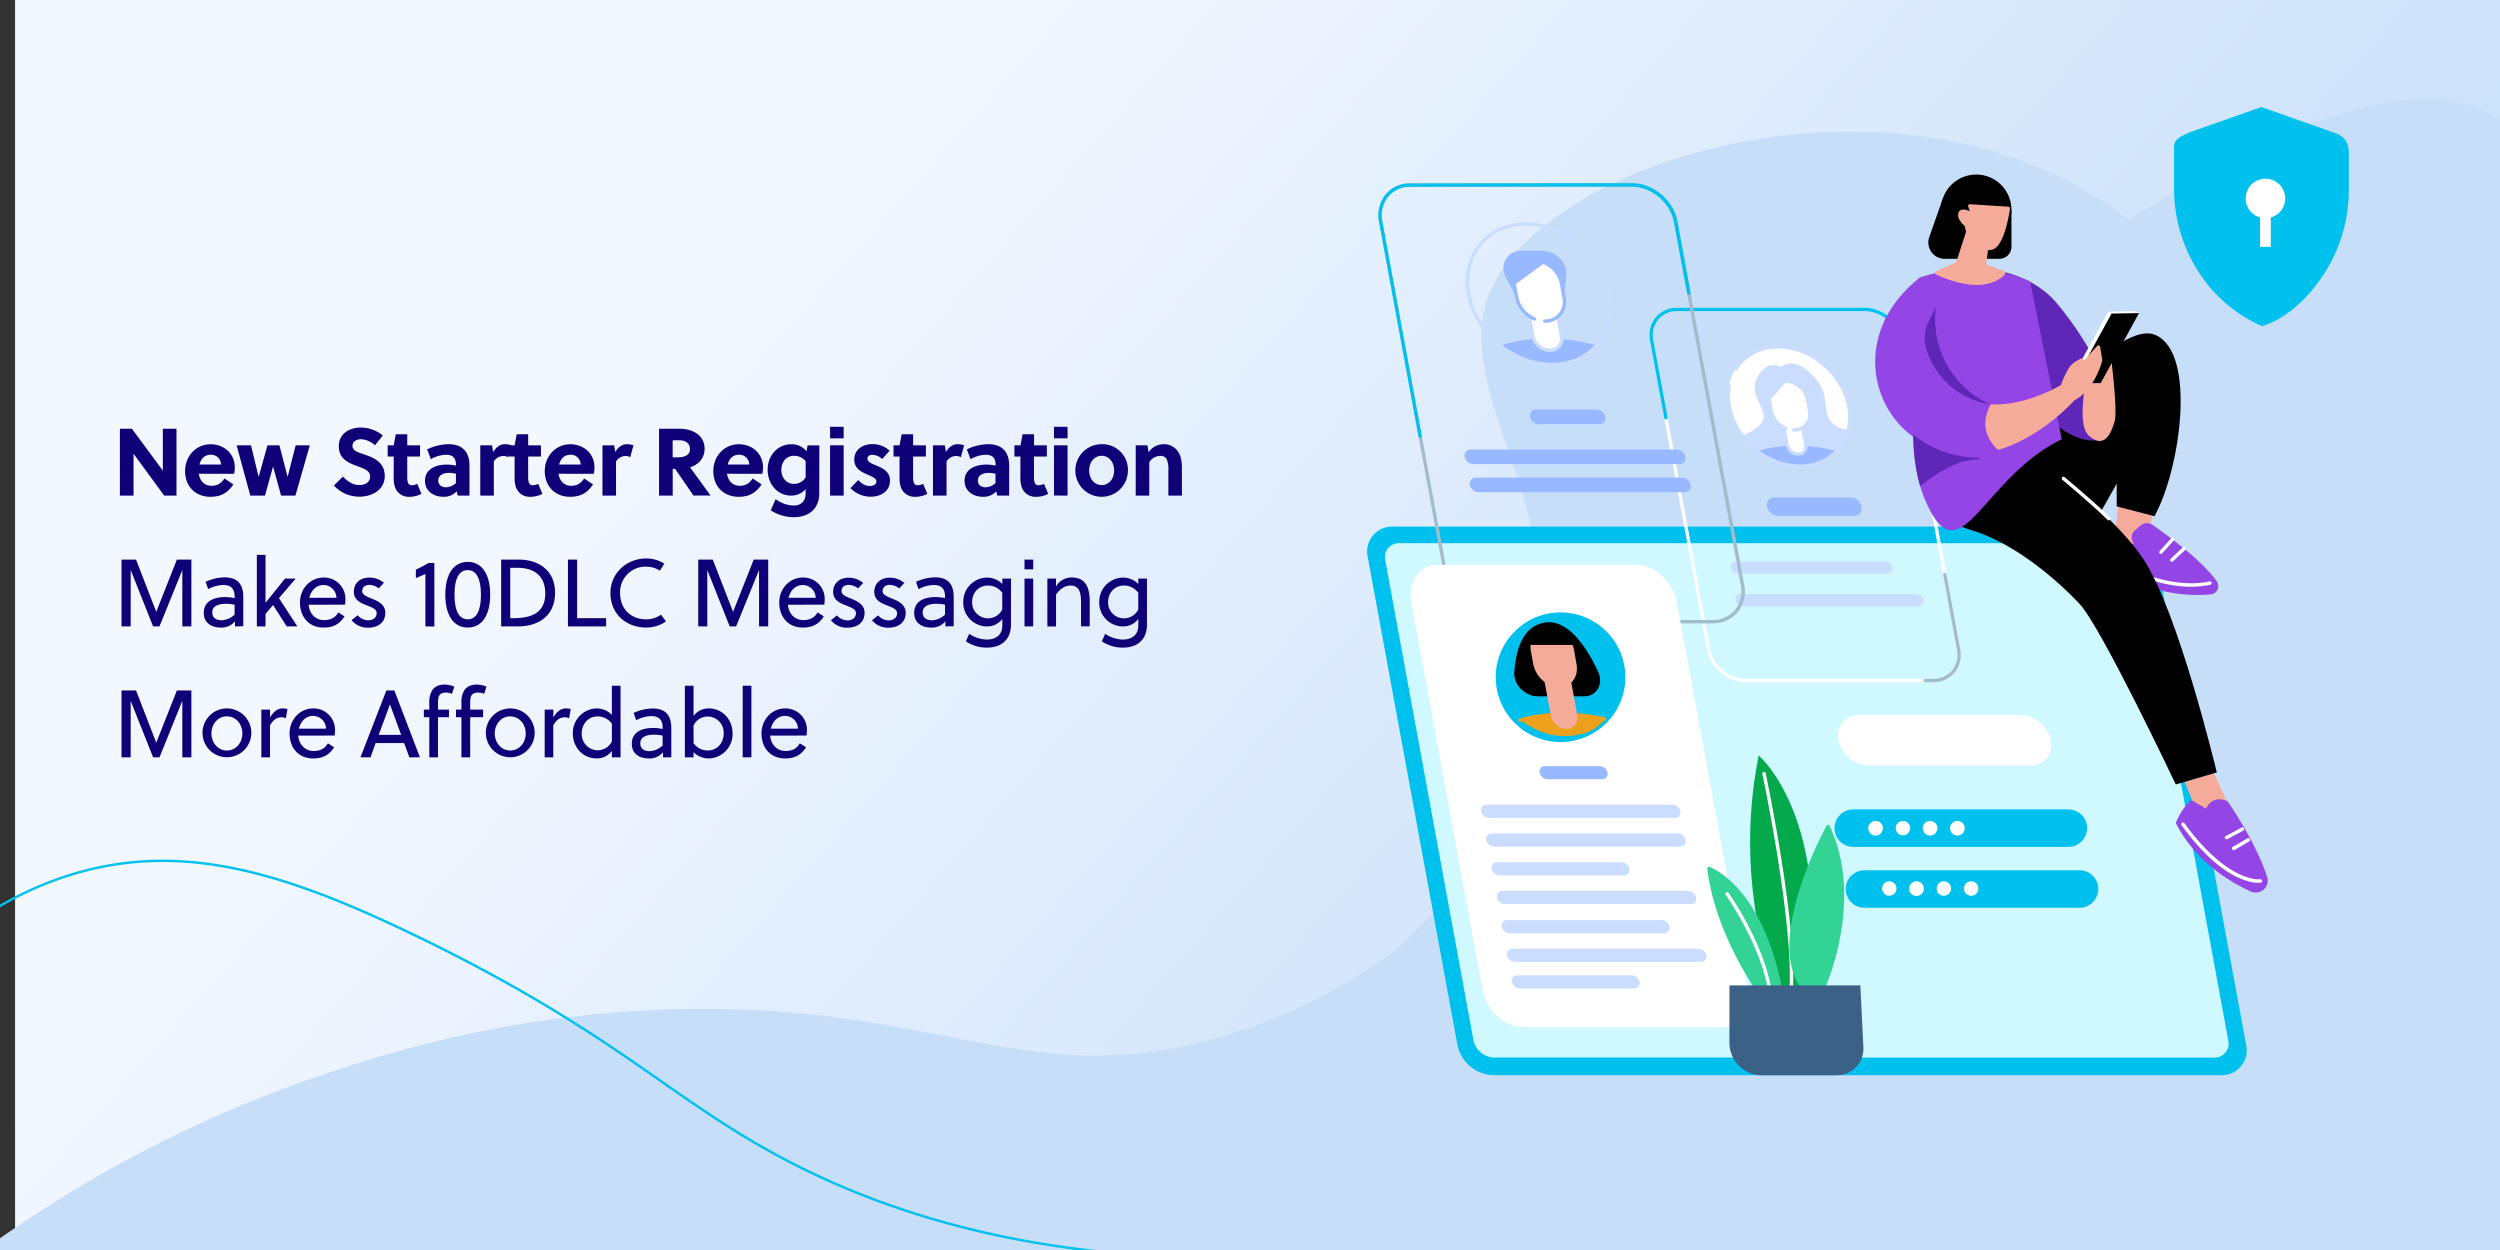 <svg id="Layer_1" data-name="Layer 1" xmlns="http://www.w3.org/2000/svg" xmlns:xlink="http://www.w3.org/1999/xlink" viewBox="0 0 1024 512"><rect x="0" y="0" width="1024" height="512" fill="#333333" stroke="none"/><defs><style>.cls-1,.cls-21{fill:none;}.cls-2{clip-path:url(#clip-path);}.cls-3{fill:url(#linear-gradient);}.cls-4{fill:#c7def9;}.cls-5{fill:#00c0ed;}.cls-6{opacity:0.08;}.cls-7{fill:#f6e4ff;}.cls-8{fill:#fff;}.cls-9{fill:#100077;}.cls-10{fill:#cff8ff;}.cls-11{fill:#a2bccc;}.cls-12{fill:#caddff;}.cls-13{fill:#99b9ff;}.cls-14{fill:#eda11b;}.cls-15{fill:#f4ab9a;}.cls-16{fill:#9345e5;}.cls-17{fill:#5f27b7;}.cls-18{fill:#03a94a;}.cls-19{fill:#33d396;}.cls-20{fill:#3c6187;}.cls-21{stroke:#00c0ed;stroke-miterlimit:10;}</style><clipPath id="clip-path"><rect class="cls-1" width="1026.23" height="512"/></clipPath><linearGradient id="linear-gradient" x1="322.17" y1="86.42" x2="743.3" y2="456.6" gradientUnits="userSpaceOnUse"><stop offset="0" stop-color="#f3f8ff"/><stop offset="1" stop-color="#c7def9"/></linearGradient></defs><g class="cls-2"><rect class="cls-3" x="6.18" width="1017.82" height="512"/><path class="cls-4" d="M-9.42,514a517,517,0,0,1,140.25-73.34c25-8.5,80.81-26.89,154.17-27.42,101.14-.74,136.72,33.21,212.22,12.29A232.35,232.35,0,0,0,572,388.92c5.27-5.16,13.09-12.88,22.45-22.32C708,252.09,727.38,199.4,785,153.45Q964.73,10.05,1024,49.18q52,34.29,11.33,208.89V514Z"/><path class="cls-5" d="M955.44,54.15,926.28,43.84,897.41,54c-3.69,1.72-6.92,2.74-6.92,6.12V77a62.86,62.86,0,0,0,9.51,33.5,59,59,0,0,0,26.56,23.11c11.81-3.78,20.62-13.84,26-22.45a62.89,62.89,0,0,0,9.51-33.5V62.49C962.07,57.66,959.48,55.31,955.44,54.15Z"/><g class="cls-6"><path class="cls-7" d="M936,81.33a8.08,8.08,0,1,0-10.28,7.73v12.07h4.4V89.06A8,8,0,0,0,936,81.33Z"/></g><path class="cls-8" d="M936,81.33a8.08,8.08,0,1,0-10.28,7.73v12.07h4.4V89.06A8,8,0,0,0,936,81.33Z"/><path class="cls-9" d="M67.25,203,54.7,185.84V203H49.11V175.6H54L66.7,192.76V175.6h5.59V203Z"/><path class="cls-9" d="M81.44,194.05c.39,2.82,2.22,4.93,5.16,4.93,2.66,0,4-1.09,5.35-3l3.64,2.46c-2.35,3.4-5,5.05-9.38,5.05-6.22,0-10.4-4.34-10.4-10.52s4.53-11,10.43-11c5.71,0,9.93,4,9.93,9.5a14.45,14.45,0,0,1-.27,2.61Zm9.07-3.79a4,4,0,0,0-4.11-4c-2.66,0-4.1,1.69-4.69,4Z"/><path class="cls-9" d="M117.75,195.11h.12l3.24-12.71h5.79L121,203h-5.87l-3.24-11.77h-.08L108.53,203h-6L96.92,182.4h5.9l3.05,12.75H106l3.55-12.75h4.89Z"/><path class="cls-9" d="M147.93,179.9c-1.88,0-3.56.94-3.56,2.74,0,2.11,2.58,2.7,4.69,3.44,3.87,1.33,8.53,3.13,8.53,8.87,0,6-5.6,8.49-10.36,8.49a14.12,14.12,0,0,1-10.48-4.58l3.71-3.63c2.23,2.15,3.95,3.44,6.8,3.44,2.19,0,4.34-1.06,4.34-3.48s-2.5-3.25-5.27-4.26c-3.56-1.33-7.55-2.9-7.55-8.13s4.42-7.67,8.95-7.67a14.24,14.24,0,0,1,9.07,3.25l-3.2,4A9.28,9.28,0,0,0,147.93,179.9Z"/><path class="cls-9" d="M166.81,187v8a12.6,12.6,0,0,0,.08,1.76c.15,1.21.62,2,1.79,2a4.71,4.71,0,0,0,2.23-.59l1.72,4.1a10.29,10.29,0,0,1-4.88,1.22,5.92,5.92,0,0,1-6.1-4.42,12.18,12.18,0,0,1-.39-3.44V187h-2.47V182.4h2.47l.86-4.53h4.69v4.53h5.24V187Z"/><path class="cls-9" d="M187.49,203l-.43-1.76a6.9,6.9,0,0,1-5.59,2.23c-3.83,0-7.39-2.31-7.39-6.53,0-5,4.69-6.65,8.95-6.65a18.81,18.81,0,0,1,3.72.43v-.31c0-2.58-1.06-4.14-4.07-4.14a13.54,13.54,0,0,0-6.22,1.79l-1.48-4a20.53,20.53,0,0,1,8.83-2.11c5.71,0,8.49,3.32,8.49,8.67V203Zm-.74-8.95a12.66,12.66,0,0,0-2.82-.36c-2,0-4.42.75-4.42,3.17,0,1.8,1.49,2.74,3.13,2.74a6.11,6.11,0,0,0,4.11-1.76Z"/><path class="cls-9" d="M202,185.14c1.17-1.91,2.78-3.2,4.81-3.2a7.77,7.77,0,0,1,2.66.46l-1.33,4.85a4.17,4.17,0,0,0-2-.47,4.55,4.55,0,0,0-3.87,2.27V203h-5.55V182.4h4.81Z"/><path class="cls-9" d="M216.34,187v8a14.38,14.38,0,0,0,.07,1.76c.16,1.21.63,2,1.8,2a4.75,4.75,0,0,0,2.23-.59l1.72,4.1a10.3,10.3,0,0,1-4.89,1.22,5.91,5.91,0,0,1-6.09-4.42,11.82,11.82,0,0,1-.4-3.44V187h-2.46V182.4h2.46l.86-4.53h4.7v4.53h5.23V187Z"/><path class="cls-9" d="M228.77,194.05c.39,2.82,2.22,4.93,5.16,4.93,2.65,0,4-1.09,5.35-3l3.64,2.46c-2.35,3.4-5,5.05-9.39,5.05-6.21,0-10.39-4.34-10.39-10.52s4.53-11,10.43-11c5.71,0,9.93,4,9.93,9.5a14.45,14.45,0,0,1-.27,2.61Zm9.07-3.79a4,4,0,0,0-4.11-4c-2.66,0-4.1,1.69-4.69,4Z"/><path class="cls-9" d="M252,185.14c1.18-1.91,2.78-3.2,4.81-3.2a7.77,7.77,0,0,1,2.66.46l-1.33,4.85a4.13,4.13,0,0,0-1.95-.47,4.54,4.54,0,0,0-3.87,2.27V203h-5.55V182.4h4.8Z"/><path class="cls-9" d="M278.61,175.6c4.41,0,10,2.27,10,8.21,0,4.26-2.89,6.61-5.94,7.63,2.43,3.4,6.49,9,8.37,11.53h-7l-7.5-10.91h-1V203h-5.59V175.6Zm-3.09,11.73h2.19c2.81,0,4.92-1,4.92-3.4,0-2.15-1.68-3.6-4.18-3.6h-2.93Z"/><path class="cls-9" d="M297.8,194.05c.39,2.82,2.23,4.93,5.16,4.93,2.66,0,4-1.09,5.35-3l3.64,2.46c-2.35,3.4-5,5.05-9.38,5.05-6.22,0-10.4-4.34-10.4-10.52s4.53-11,10.44-11c5.7,0,9.93,4,9.93,9.5a14.47,14.47,0,0,1-.28,2.61Zm9.07-3.79a4,4,0,0,0-4.11-4c-2.66,0-4.1,1.69-4.69,4Z"/><path class="cls-9" d="M335.56,201.87a10.53,10.53,0,0,1-1.29,5.48c-1.8,3.12-5.32,4.49-9.07,4.49a17.47,17.47,0,0,1-9.5-2.81l2-4.58a13.06,13.06,0,0,0,7.28,2.62c2.89,0,5-1.56,5-4.85v-1.87A7.73,7.73,0,0,1,324,203c-5.43,0-9.58-4.65-9.58-10.6,0-5.74,4.07-10.43,9.66-10.43a7.59,7.59,0,0,1,6.25,2.89l.47-2.43h4.81ZM330,188.93a6,6,0,0,0-4.77-2.23c-3.56,0-5.2,3-5.2,5.83,0,3,2,5.67,5.12,5.67a5.44,5.44,0,0,0,4.85-2.7Z"/><path class="cls-9" d="M340,179.55v-4.73h5.56v4.73ZM340,203V182.4h5.56V203Z"/><path class="cls-9" d="M361.36,188a6.36,6.36,0,0,0-4.07-1.72c-1.05,0-2,.59-2,1.57,0,1.29,1.52,1.95,3.24,2.66,2.66,1.09,6,2.42,6,6.33,0,4.53-3.9,6.61-7.89,6.61a11.47,11.47,0,0,1-8.29-3.52l3.17-3.29c1.56,1.53,2.85,2.43,4.84,2.43,1.14,0,2.62-.55,2.62-1.8,0-1.45-1.87-2.07-3.91-3-2.46-1.06-5.16-2.46-5.16-6.06,0-4.18,3.6-6.29,7.35-6.29a10.15,10.15,0,0,1,7.12,2.69Z"/><path class="cls-9" d="M374,187v8a12.6,12.6,0,0,0,.08,1.76c.16,1.21.63,2,1.8,2a4.75,4.75,0,0,0,2.23-.59l1.72,4.1a10.3,10.3,0,0,1-4.89,1.22,5.93,5.93,0,0,1-6.1-4.42,12.18,12.18,0,0,1-.39-3.44V187H366V182.4h2.46l.86-4.53H374v4.53h5.24V187Z"/><path class="cls-9" d="M387.43,185.14c1.17-1.91,2.78-3.2,4.81-3.2a7.77,7.77,0,0,1,2.66.46l-1.33,4.85a4.17,4.17,0,0,0-2-.47,4.55,4.55,0,0,0-3.87,2.27V203h-5.55V182.4H387Z"/><path class="cls-9" d="M408.5,203l-.43-1.76a6.9,6.9,0,0,1-5.59,2.23c-3.83,0-7.39-2.31-7.39-6.53,0-5,4.69-6.65,9-6.65a18.63,18.63,0,0,1,3.71.43v-.31c0-2.58-1.06-4.14-4.07-4.14a13.53,13.53,0,0,0-6.21,1.79l-1.49-4a20.58,20.58,0,0,1,8.84-2.11c5.7,0,8.48,3.32,8.48,8.67V203Zm-.74-8.95a12.66,12.66,0,0,0-2.82-.36c-2,0-4.41.75-4.41,3.17,0,1.8,1.48,2.74,3.12,2.74a6.07,6.07,0,0,0,4.11-1.76Z"/><path class="cls-9" d="M423.51,187v8a12.6,12.6,0,0,0,.08,1.76c.16,1.21.62,2,1.8,2a4.78,4.78,0,0,0,2.23-.59l1.72,4.1a10.33,10.33,0,0,1-4.89,1.22,5.92,5.92,0,0,1-6.1-4.42,12.18,12.18,0,0,1-.39-3.44V187H415.5V182.4H418l.86-4.53h4.69v4.53h5.24V187Z"/><path class="cls-9" d="M431.72,179.55v-4.73h5.55v4.73Zm0,23.42V182.4h5.55V203Z"/><path class="cls-9" d="M462,192.69a10.77,10.77,0,1,1-10.75-10.75A10.48,10.48,0,0,1,462,192.69Zm-10.75-6c-3,0-5.12,2.62-5.12,6s2.08,6,5.12,6,5.09-2.62,5.09-6S454.31,186.7,451.26,186.7Z"/><path class="cls-9" d="M470,182.4l.43,2.82a7.73,7.73,0,0,1,6.37-3.28,6.92,6.92,0,0,1,5.47,2.69c1.61,2.07,1.84,4.73,1.84,7.66V203h-5.55v-10.4a10.56,10.56,0,0,0-.63-4.42,2.81,2.81,0,0,0-2.73-1.45,5.38,5.38,0,0,0-4.46,2.62V203h-5.55V182.4Z"/><path class="cls-9" d="M65.33,256.58H62.71l-9.18-23.11v23.11H49.77V229.21h5.95L64,250.6l8.45-21.39h5.94v27.37H74.68V233.47Z"/><path class="cls-9" d="M96.25,256.58V254.5a7.15,7.15,0,0,1-5.86,2.55c-3.6,0-6.92-1.76-6.92-6,0-5,4.42-6.49,8.72-6.49a18.82,18.82,0,0,1,3.91.43v-.7c0-3-1.41-4.69-4.62-4.69a13.78,13.78,0,0,0-6.21,1.72l-1.06-3a19.06,19.06,0,0,1,7.7-1.84c5.67,0,7.74,3.09,7.74,8.13v11.89Zm-.15-8.88a16.24,16.24,0,0,0-3.52-.39c-2.43,0-5.63.59-5.63,3.52,0,2.38,1.8,3.24,3.87,3.24a8.28,8.28,0,0,0,5.28-2.34Z"/><path class="cls-9" d="M117.44,256.58l-5.59-8.76-3.09,3.6v5.16H105.2V227.26h3.56V246.8l.08,0,7.9-9.81h4.37l-6.84,8,7.51,11.58Z"/><path class="cls-9" d="M126.43,247.7c.23,3.36,2.54,6.3,6.29,6.3,2.58,0,4.65-.94,5.83-3.17l2.58,1.64c-2,3.13-4.62,4.58-8.56,4.58-6.22,0-9.7-4.54-9.7-10.25s4.26-10.24,9.7-10.24a8.74,8.74,0,0,1,8.91,9.11,15.07,15.07,0,0,1-.16,2Zm.27-2.85h11.1a5.35,5.35,0,0,0-5.2-5.24C129.44,239.61,127.41,241.92,126.7,244.85Z"/><path class="cls-9" d="M155.16,241a6.62,6.62,0,0,0-3.87-1.45c-1.8,0-2.93,1.06-2.93,2.58s1.87,2.23,3.75,3c2.54,1,5.71,2.43,5.71,5.83,0,4.38-3.4,6.14-7.08,6.14A8.39,8.39,0,0,1,144,254l2.5-2a5.78,5.78,0,0,0,4.26,2.07c1.92,0,3.52-1,3.52-3,0-1.52-1.8-2.22-3.75-3-2.58-1-5.59-2.15-5.59-5.66,0-3.95,3-5.83,6.29-5.83a9.06,9.06,0,0,1,6,2.15Z"/><path class="cls-9" d="M174.24,256.58v-21.5c-1.22.62-2.82,1.25-3.91,1.72v-3.44c1.56-.79,3.48-1.76,5.2-2.74h2.38v26Z"/><path class="cls-9" d="M200.78,243.6c0,8.32-3.32,13.45-9.19,13.45s-9.19-5.13-9.19-13.45,3.33-13.45,9.19-13.45S200.78,235.27,200.78,243.6Zm-14.62,0c0,6.76,2,10.08,5.43,10.08S197,250.36,197,243.6s-2-10.09-5.44-10.09S186.16,236.83,186.16,243.6Z"/><path class="cls-9" d="M205.27,229.21h7.39c7,0,14.7,3.68,14.7,13.57,0,10.12-7.66,13.8-15.09,13.8h-7Zm6.69,3.36H209v20.64h1.29c7.81,0,13.05-2.46,13.05-10.08C223.37,236.21,219.15,232.57,212,232.57Z"/><path class="cls-9" d="M232.64,256.58V229.21h3.75v24h11.88v3.37Z"/><path class="cls-9" d="M264.73,257.05c-8.17,0-14.7-5.52-14.7-14.16,0-8.09,6.61-14.15,14.7-14.15a13.89,13.89,0,0,1,7.35,2.11l-1.76,2.9a10.6,10.6,0,0,0-5.59-1.65A10.41,10.41,0,0,0,254,242.89c0,6.65,4.45,10.79,10.71,10.79a10.6,10.6,0,0,0,6.06-1.91l2,2.77A14.16,14.16,0,0,1,264.73,257.05Z"/><path class="cls-9" d="M301.51,256.58h-2.62l-9.18-23.11v23.11H286V229.21h5.95l8.32,21.39,8.45-21.39h5.94v27.37h-3.75V233.47Z"/><path class="cls-9" d="M322.74,247.7c.23,3.36,2.54,6.3,6.29,6.3,2.58,0,4.65-.94,5.83-3.17l2.58,1.64c-2,3.13-4.62,4.58-8.56,4.58-6.22,0-9.7-4.54-9.7-10.25s4.26-10.24,9.7-10.24a8.74,8.74,0,0,1,8.91,9.11,15.07,15.07,0,0,1-.16,2Zm.27-2.85h11.1a5.35,5.35,0,0,0-5.2-5.24C325.75,239.61,323.72,241.92,323,244.85Z"/><path class="cls-9" d="M351.47,241a6.62,6.62,0,0,0-3.87-1.45c-1.8,0-2.93,1.06-2.93,2.58s1.87,2.23,3.75,3c2.54,1,5.71,2.43,5.71,5.83,0,4.38-3.4,6.14-7.08,6.14a8.38,8.38,0,0,1-6.72-3.05l2.5-2a5.78,5.78,0,0,0,4.26,2.07c1.92,0,3.52-1,3.52-3,0-1.52-1.8-2.22-3.75-3-2.58-1-5.59-2.15-5.59-5.66,0-3.95,3.05-5.83,6.29-5.83a9.06,9.06,0,0,1,6,2.15Z"/><path class="cls-9" d="M368.32,241a6.62,6.62,0,0,0-3.87-1.45c-1.8,0-2.94,1.06-2.94,2.58s1.88,2.23,3.76,3c2.54,1,5.7,2.43,5.7,5.83,0,4.38-3.4,6.14-7.07,6.14a8.38,8.38,0,0,1-6.72-3.05l2.5-2a5.76,5.76,0,0,0,4.26,2.07c1.91,0,3.52-1,3.52-3,0-1.52-1.8-2.22-3.76-3-2.58-1-5.59-2.15-5.59-5.66,0-3.95,3.05-5.83,6.3-5.83a9.08,9.08,0,0,1,6,2.15Z"/><path class="cls-9" d="M387.24,256.58V254.5a7.18,7.18,0,0,1-5.87,2.55c-3.6,0-6.92-1.76-6.92-6,0-5,4.42-6.49,8.72-6.49a18.69,18.69,0,0,1,3.91.43v-.7c0-3-1.41-4.69-4.61-4.69a13.79,13.79,0,0,0-6.22,1.72l-1.06-3a19.11,19.11,0,0,1,7.71-1.84c5.66,0,7.74,3.09,7.74,8.13v11.89Zm-.16-8.88a16.17,16.17,0,0,0-3.52-.39c-2.42,0-5.63.59-5.63,3.52,0,2.38,1.8,3.24,3.87,3.24a8.23,8.23,0,0,0,5.28-2.34Z"/><path class="cls-9" d="M414.09,255.48a11.11,11.11,0,0,1-1,5.12c-1.75,3.4-5.16,4.66-8.83,4.66a15.1,15.1,0,0,1-8.64-2.58l1.37-3.05a13.58,13.58,0,0,0,7.19,2.34c3.36,0,6.37-1.6,6.37-5.78v-2.7a7.56,7.56,0,0,1-6.25,3.09,9.71,9.71,0,0,1-9.74-10,9.84,9.84,0,0,1,9.86-10,8.81,8.81,0,0,1,6.13,2.62V237h3.56Zm-3.56-12.66a7.21,7.21,0,0,0-5.66-3c-4.54,0-6.69,3.48-6.69,6.81a6.51,6.51,0,0,0,12.35,3Z"/><path class="cls-9" d="M419.64,233.2v-4h3.56v4Zm0,23.38V237h3.56v19.55Z"/><path class="cls-9" d="M432.54,237v3.21a7.46,7.46,0,0,1,6.37-3.68c2.74,0,4.54.94,5.67,2.46,1.33,1.8,1.76,4.42,1.76,7.39v10.17h-3.56V246.8c0-1.91-.08-4-1-5.39a3.78,3.78,0,0,0-3.41-1.57c-2.26,0-4.41,1.57-5.82,3.76v13H429V237Z"/><path class="cls-9" d="M469.79,255.48a11.24,11.24,0,0,1-1,5.12c-1.76,3.4-5.16,4.66-8.84,4.66a15.1,15.1,0,0,1-8.64-2.58l1.37-3.05a13.58,13.58,0,0,0,7.19,2.34c3.37,0,6.38-1.6,6.38-5.78v-2.7a7.58,7.58,0,0,1-6.26,3.09,9.7,9.7,0,0,1-9.73-10,9.84,9.84,0,0,1,9.85-10,8.83,8.83,0,0,1,6.14,2.62V237h3.55Zm-3.55-12.66a7.24,7.24,0,0,0-5.67-3c-4.54,0-6.69,3.48-6.69,6.81a6.47,6.47,0,0,0,6.57,6.64,6.55,6.55,0,0,0,5.79-3.63Z"/><path class="cls-9" d="M65.33,310.19H62.71l-9.18-23.11v23.11H49.77V282.82h5.95L64,304.2l8.45-21.38h5.94v27.37H74.68V287.08Z"/><path class="cls-9" d="M102.94,300.41a10,10,0,1,1-10-10.24A10,10,0,0,1,102.94,300.41Zm-10-7c-3.68,0-6.33,3.17-6.33,7s2.65,7,6.33,7,6.33-3.17,6.33-7S96.64,293.45,93,293.45Z"/><path class="cls-9" d="M110.64,293.88c1.17-2.11,2.93-3.71,5-3.71a9.54,9.54,0,0,1,2.11.23l-.66,3.8a3.92,3.92,0,0,0-1.84-.39c-2,0-3.44,1.17-4.65,3.28v13.1h-3.56V290.64h3.56Z"/><path class="cls-9" d="M122.17,301.31c.23,3.36,2.54,6.3,6.29,6.3,2.58,0,4.65-.94,5.83-3.17l2.58,1.64c-2,3.13-4.62,4.58-8.56,4.58-6.22,0-9.7-4.54-9.7-10.25s4.26-10.24,9.7-10.24a8.74,8.74,0,0,1,8.91,9.11,15.07,15.07,0,0,1-.16,2Zm.27-2.85h11.1a5.35,5.35,0,0,0-5.2-5.24C125.18,293.22,123.15,295.53,122.44,298.46Z"/><path class="cls-9" d="M167.67,310.19l-2.15-5.83H153.87l-2.11,5.83h-4.11l10.6-27.37h3.28L172,310.19ZM155.12,301h9.19l-4.58-12.47h0Z"/><path class="cls-9" d="M185.1,284.23a5.39,5.39,0,0,0-2.42-.55,3.57,3.57,0,0,0-2.27.63c-.9.74-1,2.11-1,3.87v2.46h4.49v3.13H179.4v16.42h-3.56V293.77h-2.23v-3.13h2.23v-2.82a9.3,9.3,0,0,1,1.21-5.12c1-1.44,2.58-2.3,5.2-2.3a10.71,10.71,0,0,1,3.87.86Zm13.18,0a5.43,5.43,0,0,0-2.43-.55,3.54,3.54,0,0,0-2.26.63c-.9.74-1,2.11-1,3.87v2.46h5.28v3.13h-5.28v16.42H189V293.77h-2.23v-3.13H189v-2.82a9.3,9.3,0,0,1,1.21-5.12c1-1.44,2.58-2.3,5.2-2.3a10.71,10.71,0,0,1,3.87.86Z"/><path class="cls-9" d="M219,300.41a10,10,0,1,1-10-10.24A10,10,0,0,1,219,300.41Zm-10-7c-3.68,0-6.34,3.17-6.34,7s2.66,7,6.34,7,6.33-3.17,6.33-7S212.66,293.45,209,293.45Z"/><path class="cls-9" d="M226.66,293.88c1.17-2.11,2.93-3.71,5-3.71a9.54,9.54,0,0,1,2.11.23l-.66,3.8a3.92,3.92,0,0,0-1.84-.39c-2,0-3.44,1.17-4.65,3.28v13.1H223.1V290.64h3.56Z"/><path class="cls-9" d="M234.63,300.41a10,10,0,0,1,9.85-10.24,8.83,8.83,0,0,1,6.14,2.62V280.87h3.56v29.32h-3.56v-2.62a7.5,7.5,0,0,1-6.22,3.09C238.77,310.66,234.63,306.12,234.63,300.41Zm16,3.29v-7.27a7.24,7.24,0,0,0-5.67-3c-4.53,0-6.69,3.64-6.69,7a6.61,6.61,0,0,0,6.61,6.88A6.46,6.46,0,0,0,250.62,303.7Z"/><path class="cls-9" d="M271.57,310.19v-2.08a7.15,7.15,0,0,1-5.86,2.55c-3.6,0-6.92-1.76-6.92-6,0-5,4.41-6.49,8.72-6.49a18.67,18.67,0,0,1,3.9.43V298c0-3-1.4-4.69-4.61-4.69a13.75,13.75,0,0,0-6.21,1.72l-1.06-3a19,19,0,0,1,7.7-1.84c5.67,0,7.74,3.09,7.74,8.13v11.89Zm-.16-8.88a16.09,16.09,0,0,0-3.51-.39c-2.43,0-5.63.59-5.63,3.52,0,2.38,1.79,3.24,3.87,3.24a8.23,8.23,0,0,0,5.27-2.34Z"/><path class="cls-9" d="M284.08,280.87v12.39a7.6,7.6,0,0,1,6.21-3.09c5.63,0,9.78,4.54,9.78,10.28a10,10,0,0,1-9.85,10.21,8.7,8.7,0,0,1-6.14-2.58v2.11h-3.56V280.87Zm0,23.53a7.1,7.1,0,0,0,5.67,3c4.53,0,6.68-3.63,6.68-7a6.62,6.62,0,0,0-6.6-6.92,6.37,6.37,0,0,0-5.75,3.72Z"/><path class="cls-9" d="M307.77,310.19h-3.56V280.87h3.56Z"/><path class="cls-9" d="M315.47,301.31c.23,3.36,2.54,6.3,6.29,6.3,2.58,0,4.65-.94,5.83-3.17l2.58,1.64c-2,3.13-4.62,4.58-8.57,4.58-6.21,0-9.69-4.54-9.69-10.25s4.26-10.24,9.69-10.24a8.75,8.75,0,0,1,8.92,9.11,15.07,15.07,0,0,1-.16,2Zm.27-2.85h11.1a5.35,5.35,0,0,0-5.2-5.24C318.48,293.22,316.44,295.53,315.74,298.46Z"/><g id="Registration"><path class="cls-4" d="M620.19,250.28c27.25-30.12-24.09-86.23-11.32-126.77,17.18-54.58,157-101.37,251.06-41.95,78.8,49.75,106.16,161.75,71.73,207-10.3,13.55-23.12,17.16-40,31.33-15.66,13.18-17.43,16.54-18.56,18.83-11.14,22.64,12.29,42.5,7.58,61.92-7.45,30.67-82,47-144.26,36.66-16.8-2.8-101.94-19.08-133.26-86.72-2.42-5.23-25.35-55.78-3.77-83.9C606.91,256.94,612.93,258.31,620.19,250.28Z"/><path class="cls-5" d="M868.49,216.38H570.63c-6.58,0-11,5.22-9.76,11.66l36.77,200a14.8,14.8,0,0,0,14.05,11.66H909.55c6.57,0,10.94-5.22,9.76-11.66L882.54,228A14.82,14.82,0,0,0,868.49,216.38Z"/><path class="cls-5" d="M909.55,440.4H611.69A15.55,15.55,0,0,1,597,428.17l-36.77-200a10.23,10.23,0,0,1,10.45-12.48H868.49a15.55,15.55,0,0,1,14.73,12.23l36.78,200a10.24,10.24,0,0,1-10.45,12.49ZM570.63,217.08a9.23,9.23,0,0,0-7.27,3.18,9.14,9.14,0,0,0-1.81,7.65l36.78,200A14.09,14.09,0,0,0,611.69,439H909.55a8.83,8.83,0,0,0,9.07-10.83l-36.77-200a14.09,14.09,0,0,0-13.36-11.08Z"/><path class="cls-10" d="M612,433.17a8.91,8.91,0,0,1-8.46-7L567.4,229.5a5.73,5.73,0,0,1,5.89-7H868.08a8.9,8.9,0,0,1,8.46,7l36.17,196.69a5.74,5.74,0,0,1-5.9,7Z"/><path class="cls-8" d="M827.7,292.84H761.54c-5.74,0-9.53,4.65-8.48,10.38h0a13,13,0,0,0,12.29,10.38h66.17c5.73,0,9.52-4.64,8.47-10.38h0A13.06,13.06,0,0,0,827.7,292.84Z"/><path class="cls-5" d="M847.19,346.89H759.1a7.68,7.68,0,0,1-7.55-6.29h0a7.67,7.67,0,0,1,7.55-9.06h88.09a7.68,7.68,0,0,1,7.55,6.28h0A7.69,7.69,0,0,1,847.19,346.89Z"/><path class="cls-5" d="M851.77,371.81H763.68a7.67,7.67,0,0,1-7.55-6.29h0a7.68,7.68,0,0,1,7.55-9.06h88.09a7.68,7.68,0,0,1,7.55,6.29h0A7.68,7.68,0,0,1,851.77,371.81Z"/><path class="cls-8" d="M791.75,279.43H715c-7.39,0-14.51-6-15.87-13.39L675.87,139.7a11.57,11.57,0,0,1,2.3-9.71,11.25,11.25,0,0,1,8.85-3.94h76.79c7.39,0,14.51,6,15.87,13.4l23.23,126.33a11.62,11.62,0,0,1-2.3,9.72A11.26,11.26,0,0,1,791.75,279.43ZM687,127.45a9.87,9.87,0,0,0-7.77,3.43,10.27,10.27,0,0,0-2,8.57l23.23,126.33c1.25,6.76,7.75,12.26,14.5,12.26h76.78a9.88,9.88,0,0,0,7.78-3.43,10.24,10.24,0,0,0,2-8.57L778.31,139.7c-1.25-6.75-7.75-12.25-14.5-12.25Z"/><path class="cls-11" d="M791.75,279.43h-3.14a.7.7,0,1,1,0-1.39h3.14a9.88,9.88,0,0,0,7.78-3.43,10.24,10.24,0,0,0,2-8.57l-5.6-30.49a.7.7,0,1,1,1.37-.25l5.61,30.48a11.62,11.62,0,0,1-2.3,9.72A11.26,11.26,0,0,1,791.75,279.43Z"/><path class="cls-5" d="M791,205.69a.7.7,0,0,1-.69-.57l-12-65.42c-1.25-6.75-7.75-12.25-14.5-12.25H687a9.87,9.87,0,0,0-7.77,3.43,10.27,10.27,0,0,0-2,8.57L683.05,171a.7.7,0,0,1-1.38.25l-5.8-31.55a11.57,11.57,0,0,1,2.3-9.71,11.25,11.25,0,0,1,8.85-3.94h76.79c7.39,0,14.51,6,15.87,13.4l12,65.42a.69.69,0,0,1-.56.81Z"/><path class="cls-8" d="M708.33,166.49C705.84,153,714.77,142,728.27,142S754.71,153,757.2,166.49s-6.45,24.45-19.94,24.45S710.81,180,708.33,166.49Z"/><path class="cls-12" d="M737.26,191.64c-13.8,0-27.08-11.22-29.62-25a24,24,0,0,1-.07-8.65.7.7,0,0,1,1.38.25,22.75,22.75,0,0,0,.06,8.14c2.43,13.17,15.1,23.89,28.25,23.89a19.44,19.44,0,0,0,15.3-6.76c3.72-4.48,5.13-10.47,4-16.87-2.42-13.17-15.09-23.89-28.24-23.89-7.09,0-13.16,3.14-16.65,8.61a.71.71,0,0,1-1,.21.7.7,0,0,1-.21-1c3.75-5.88,10.25-9.25,17.83-9.25,13.79,0,27.08,11.22,29.61,25,1.26,6.82-.25,13.22-4.25,18A20.81,20.81,0,0,1,737.26,191.64Z"/><path class="cls-12" d="M729.43,150.4s-5.15-3.71-9.59,4.06c-3.92,6.85,3.84,13,2.4,17.27s-8.58,6.6-8.58,6.6,3.31,4.85,6.71,7h31.9s5.27-7.19,4.9-9.22c0,0-7.15-.39-8.76-6.5s.39-9.93-6.92-16.84C733.92,145.61,729.43,150.4,729.43,150.4Z"/><path class="cls-13" d="M719.27,184.27a29,29,0,0,0,18,6.67,20.16,20.16,0,0,0,15.53-6.67,61.8,61.8,0,0,0-17.21-2.45,52.72,52.72,0,0,0-16.31,2.45Z"/><path class="cls-12" d="M737.26,191.64a29.73,29.73,0,0,1-18.43-6.82.7.7,0,0,1,.22-1.21,52.91,52.91,0,0,1,16.53-2.49A62,62,0,0,1,753,183.6a.72.72,0,0,1,.48.48.7.7,0,0,1-.15.65A20.89,20.89,0,0,1,737.26,191.64Zm-16.5-7.1a28.05,28.05,0,0,0,16.5,5.71,19.71,19.71,0,0,0,14.24-5.61,60.26,60.26,0,0,0-15.92-2.12A52.36,52.36,0,0,0,720.76,184.54Z"/><path class="cls-8" d="M736.49,186h0a4.85,4.85,0,0,1-4.57-3.86l-3.62-19.69H736l3.62,19.69a3.12,3.12,0,0,1-3.14,3.86Z"/><path class="cls-12" d="M736.49,186.65a5.58,5.58,0,0,1-5.26-4.43l-3.62-19.68a.7.7,0,0,1,.16-.57.67.67,0,0,1,.53-.25H736a.7.7,0,0,1,.69.57L740.32,182a4,4,0,0,1-.8,3.33A3.86,3.86,0,0,1,736.49,186.65Zm-7.35-23.54L732.61,182a4.13,4.13,0,0,0,3.88,3.29,2.5,2.5,0,0,0,2-.86,2.63,2.63,0,0,0,.5-2.18l-3.52-19.11Z"/><path class="cls-8" d="M734.79,176.1a6.37,6.37,0,0,0,6.41-7.86l-.86-4.63a9.53,9.53,0,0,0-9-7.6h-8.12l2.25,12.23a9.93,9.93,0,0,0,5.92,7.15Z"/><path class="cls-12" d="M734.79,176.8a.7.7,0,0,1,0-1.4,5.77,5.77,0,0,0,4.55-2,6,6,0,0,0,1.17-5l-.85-4.63a8.83,8.83,0,0,0-8.3-7h-7.28l2.09,11.4a9.32,9.32,0,0,0,5.51,6.64.71.71,0,0,1,.37.92.7.7,0,0,1-.91.37,10.72,10.72,0,0,1-6.34-7.68l-2.25-12.22a.7.7,0,0,1,.69-.83h8.12a10.29,10.29,0,0,1,9.67,8.17l.85,4.63a7.37,7.37,0,0,1-1.47,6.18A7.13,7.13,0,0,1,734.79,176.8Z"/><path class="cls-12" d="M731.63,156.3,725,164l-1.46-8s8.14.48,8.1.29Z"/><path class="cls-12" d="M772.91,235.06H712a3.19,3.19,0,0,1-3-2.55h0A2.05,2.05,0,0,1,711,230h61a3.19,3.19,0,0,1,3,2.54h0A2.06,2.06,0,0,1,772.91,235.06Z"/><path class="cls-12" d="M785.75,248.38H713.94a3.2,3.2,0,0,1-3-2.55h0a2.06,2.06,0,0,1,2.07-2.54h71.82a3.2,3.2,0,0,1,3,2.54h0A2.06,2.06,0,0,1,785.75,248.38Z"/><path class="cls-13" d="M759.46,211.27H728.24a4.72,4.72,0,0,1-4.45-3.76h0a3,3,0,0,1,3.07-3.76h31.22a4.72,4.72,0,0,1,4.45,3.76h0A3,3,0,0,1,759.46,211.27Z"/><path class="cls-11" d="M701.35,255.35H610.8c-8.65,0-17-7-18.57-15.69L564.89,91a13.77,13.77,0,0,1,2.23-10.77,12.84,12.84,0,0,1,9-5.06c.58-.07,77.06-.1,92.39-.11,8.65,0,17,7,18.57,15.69l27.34,148.68a13.56,13.56,0,0,1-2.68,11.35A13.15,13.15,0,0,1,701.35,255.35ZM668.46,76.44c-.91,0-90.88,0-92.26.1a11.39,11.39,0,0,0-8,4.5,12.35,12.35,0,0,0-2,9.69L593.6,239.41h0c1.48,8,9.19,14.54,17.2,14.54h90.55a11.74,11.74,0,0,0,9.26-4.09,12.19,12.19,0,0,0,2.39-10.2L685.66,91C684.19,83,676.47,76.44,668.46,76.44Z"/><path class="cls-5" d="M581.72,179.35a.7.7,0,0,1-.69-.57L564.89,91a13.77,13.77,0,0,1,2.23-10.77,12.84,12.84,0,0,1,9-5.06c.58-.07,77.06-.1,92.39-.11,8.65,0,17,7,18.57,15.69l5.36,29.11a.69.69,0,0,1-.56.81.7.7,0,0,1-.82-.56L685.66,91c-1.47-8-9.19-14.54-17.2-14.54-.91,0-90.88,0-92.26.1a11.39,11.39,0,0,0-8,4.5,12.35,12.35,0,0,0-2,9.69l16.15,87.8a.69.69,0,0,1-.56.81Z"/><path class="cls-8" d="M661,255.35H624.56a.7.7,0,0,1,0-1.4H661a.7.7,0,1,1,0,1.4Z"/><path class="cls-13" d="M655.1,173.72H630.26a3.74,3.74,0,0,1-3.53-3h0a2.4,2.4,0,0,1,2.43-3H654a3.76,3.76,0,0,1,3.54,3h0A2.42,2.42,0,0,1,655.1,173.72Z"/><path class="cls-13" d="M687.91,190.12H603.48a3.77,3.77,0,0,1-3.54-3h0a2.42,2.42,0,0,1,2.44-3h84.43a3.76,3.76,0,0,1,3.54,3h0A2.42,2.42,0,0,1,687.91,190.12Z"/><path class="cls-13" d="M690,201.63H605.6a3.76,3.76,0,0,1-3.54-3h0a2.42,2.42,0,0,1,2.44-3h84.43a3.77,3.77,0,0,1,3.54,3h0A2.42,2.42,0,0,1,690,201.63Z"/><path class="cls-13" d="M614.51,141.51a34.22,34.22,0,0,0,21.19,7.85,23.84,23.84,0,0,0,18.3-7.85,72.33,72.33,0,0,0-20.28-2.89,61.72,61.72,0,0,0-19.21,2.89Z"/><path class="cls-13" d="M640.55,122.06l1-9.06c.4-3.43-1.65-7.12-5-9a9.21,9.21,0,0,0-4.59-1.28H622.9a6.67,6.67,0,0,0-5.07,2.14l-.41.47c-2,2.19-2.16,5.58-.51,8.61l4.51,8.29Z"/><path class="cls-8" d="M628.53,106.92h-10l2.74,14.9a11.09,11.09,0,0,0,5.31,7.59l1.5,8.21a7.38,7.38,0,0,0,7,5.87,4.75,4.75,0,0,0,4.79-5.87l-1.46-8a8.61,8.61,0,0,0,2.47-7.82l-1-5.71A11.72,11.72,0,0,0,628.53,106.92Z"/><path class="cls-12" d="M634.79,144.19a8.11,8.11,0,0,1-7.64-6.45l-1.5-8.12a.72.72,0,0,1,.57-.82.69.69,0,0,1,.81.56l1.49,8.13a6.67,6.67,0,0,0,6.27,5.3,4.16,4.16,0,0,0,3.27-1.43,4.32,4.32,0,0,0,.83-3.62L637.46,130a.69.69,0,0,1,.56-.81.7.7,0,0,1,.82.56l1.43,7.79a5.7,5.7,0,0,1-1.14,4.76A5.52,5.52,0,0,1,634.79,144.19Z"/><path class="cls-13" d="M632.73,132.21a.7.7,0,0,1,0-1.4,7.31,7.31,0,0,0,5.75-2.53,7.56,7.56,0,0,0,1.47-6.34l-1.05-5.71a11.06,11.06,0,0,0-10.4-8.8h-9.18l2.62,14.26a11.6,11.6,0,0,0,6.89,8.31.71.71,0,0,1,.37.92.7.7,0,0,1-.91.37,13.05,13.05,0,0,1-7.73-9.35l-2.77-15.08a.7.7,0,0,1,.69-.82h10A12.52,12.52,0,0,1,640.28,116l1.05,5.71a8.94,8.94,0,0,1-1.78,7.49A8.69,8.69,0,0,1,632.73,132.21Z"/><path class="cls-13" d="M634.43,106.38l-13.79,10.17-1.8-9.81s15.64-.12,15.59-.36Z"/><path class="cls-12" d="M635.67,150a34.87,34.87,0,0,1-21.22-7.68c-14-10.94-18.22-29.61-9.45-41.64,8.37-11.47,25.77-12.89,39.62-3.24a.71.71,0,0,1,.17,1,.7.7,0,0,1-1,.17c-13.22-9.22-29.77-7.94-37.69,2.92-8.33,11.42-4.21,29.23,9.18,39.7,7.24,5.66,16,8.26,24.12,7.13a22.36,22.36,0,0,0,15.22-8.83c4.35-6,5.47-14,3.07-22.07a.7.7,0,1,1,1.34-.4c2.52,8.48,1.33,17-3.28,23.3a23.78,23.78,0,0,1-16.16,9.39A28.91,28.91,0,0,1,635.67,150Z"/><path class="cls-8" d="M716,405.25c1.57,8.55-3.25,15.48-10.76,15.48H623.67c-7.52,0-14.89-6.93-16.46-15.48L578.08,246.82c-1.57-8.55,3.25-15.48,10.76-15.48h81.55c7.52,0,14.88,6.93,16.46,15.48Z"/><path class="cls-13" d="M656.26,319.19H633.84a3.4,3.4,0,0,1-3.19-2.7h0a2.18,2.18,0,0,1,2.2-2.69h22.41a3.4,3.4,0,0,1,3.2,2.69h0A2.19,2.19,0,0,1,656.26,319.19Z"/><path class="cls-12" d="M686.06,335h-76.2a3.38,3.38,0,0,1-3.19-2.69h0a2.19,2.19,0,0,1,2.2-2.7h76.2a3.38,3.38,0,0,1,3.19,2.7h0A2.17,2.17,0,0,1,686.06,335Z"/><path class="cls-12" d="M688.22,346.79H612a3.4,3.4,0,0,1-3.2-2.7h0a2.19,2.19,0,0,1,2.21-2.7h76.19a3.38,3.38,0,0,1,3.19,2.7h0A2.18,2.18,0,0,1,688.22,346.79Z"/><path class="cls-12" d="M681.63,382.27H618.36a3.4,3.4,0,0,1-3.2-2.7h0a2.19,2.19,0,0,1,2.2-2.7h63.28a3.38,3.38,0,0,1,3.19,2.7h0A2.18,2.18,0,0,1,681.63,382.27Z"/><path class="cls-12" d="M696.71,394H620.52a3.4,3.4,0,0,1-3.2-2.7h0a2.19,2.19,0,0,1,2.21-2.7h76.19a3.38,3.38,0,0,1,3.19,2.7h0A2.18,2.18,0,0,1,696.71,394Z"/><path class="cls-12" d="M669.32,404.88H622.51a3.38,3.38,0,0,1-3.19-2.7h0a2.18,2.18,0,0,1,2.2-2.7h46.81a3.38,3.38,0,0,1,3.19,2.7h0A2.18,2.18,0,0,1,669.32,404.88Z"/><path class="cls-12" d="M665.19,358.55h-51a3.38,3.38,0,0,1-3.19-2.7h0a2.18,2.18,0,0,1,2.2-2.7h51a3.38,3.38,0,0,1,3.19,2.7h0A2.18,2.18,0,0,1,665.19,358.55Z"/><path class="cls-12" d="M692.55,370.31h-76.2a3.38,3.38,0,0,1-3.19-2.7h0a2.18,2.18,0,0,1,2.2-2.7h76.2a3.38,3.38,0,0,1,3.19,2.7h0A2.19,2.19,0,0,1,692.55,370.31Z"/><circle class="cls-5" cx="639.2" cy="277.39" r="26.55"/><path d="M629.81,285.23c-5.17,0-9.9-4.84-9.58-9.85.54-8.24,3.08-18.88,12.47-20.39,9.79-1.56,17.5,10.73,21.88,20.11,2.37,5.09-.55,10.13-5.83,10.13Z"/><path class="cls-14" d="M640.87,301.48c7.42-.18,12.12-1.79,16.56-6.86-6.57-1.92-9.66-2-17-2s-11.79.37-17.65,2.3C622.74,294.91,631,301.72,640.87,301.48Z"/><path class="cls-14" d="M622.61,295.64a.7.7,0,0,1-.19-1.38,66.49,66.49,0,0,1,18-2.35,76.6,76.6,0,0,1,17,1.92.7.7,0,0,1-.31,1.36,75.06,75.06,0,0,0-16.72-1.88,64.83,64.83,0,0,0-17.59,2.3Z"/><path class="cls-8" d="M641.53,297.83h0a6,6,0,0,1-5.6-4.73l-5.22-28.35h9.47l5.21,28.35a3.82,3.82,0,0,1-3.86,4.73Z"/><path class="cls-15" d="M641.53,298.53a6.68,6.68,0,0,1-6.29-5.31L630,264.88a.66.66,0,0,1,.15-.57.69.69,0,0,1,.53-.25h9.47a.7.7,0,0,1,.69.57L646.08,293a4.7,4.7,0,0,1-.94,3.95A4.6,4.6,0,0,1,641.53,298.53Z"/><path class="cls-15" d="M634.84,280.68A12.31,12.31,0,0,1,628,271.9l-.93-5c-1-5.5,2.28-10,7.35-10,4.74,0,9.35,4.17,10.3,9.32l1,5.68c1,5.32-2.2,9.64-7.11,9.64Z"/><path d="M626.53,264.16H645a11.94,11.94,0,0,0-4.79-6.08,10.11,10.11,0,0,0-9.89-.84,5.92,5.92,0,0,0-3.73,5.82Z"/><path class="cls-8" d="M771.22,339.21a3,3,0,1,1-3-2.95A2.95,2.95,0,0,1,771.22,339.21Z"/><path class="cls-8" d="M782.39,339.21a2.95,2.95,0,1,1-2.95-2.95A2.95,2.95,0,0,1,782.39,339.21Z"/><path class="cls-8" d="M793.57,339.21a3,3,0,1,1-3-2.95A2.95,2.95,0,0,1,793.57,339.21Z"/><path class="cls-8" d="M804.75,339.21a3,3,0,1,1-3-2.95A2.95,2.95,0,0,1,804.75,339.21Z"/><path class="cls-8" d="M776.8,363.94a2.95,2.95,0,1,1-2.94-2.95A2.95,2.95,0,0,1,776.8,363.94Z"/><path class="cls-8" d="M788,363.94a3,3,0,1,1-3-2.95A2.95,2.95,0,0,1,788,363.94Z"/><path class="cls-8" d="M799.16,363.94a2.95,2.95,0,1,1-2.95-2.95A2.95,2.95,0,0,1,799.16,363.94Z"/><path class="cls-8" d="M810.34,363.94a2.95,2.95,0,1,1-3-2.95A2.95,2.95,0,0,1,810.34,363.94Z"/><path d="M819,106H796.51a6.67,6.67,0,0,1-6.29-8.88l5.45-15.47,28.22,4.33V101A4.92,4.92,0,0,1,819,106Z"/><circle cx="809.45" cy="85.93" r="14.44" transform="translate(28.73 316.31) rotate(-22.5)"/><polygon class="cls-15" points="869.06 202.01 866.47 221.84 876.42 229.4 881.74 208.13 869.06 202.01"/><path class="cls-15" d="M876.42,230.1A.7.7,0,0,1,876,230l-9.94-7.56a.69.69,0,0,1-.27-.64l2.59-19.83a.68.68,0,0,1,.36-.52.72.72,0,0,1,.64,0L882,207.5a.71.71,0,0,1,.38.8l-5.33,21.27a.7.7,0,0,1-.44.49A1,1,0,0,1,876.42,230.1Zm-9.2-8.57L876,228.2l4.92-19.69-11.29-5.45Z"/><path d="M820.05,188.89s45.68-59,62.78-51.7,10.18,55.32-.36,74.24l-15.47-4v-9.31l-9.8,17.33Z"/><path class="cls-16" d="M881.7,215c5.88,4.1,20.08,14.38,26.28,23.09a3.4,3.4,0,0,1-2.41,5.36c-9.29.94-28.11-.45-41.36-11.56,0,0,.18-4.25,2.88-11.83l7,2.9-.54-1.07a3.9,3.9,0,0,1,1-4.71l2.29-2A4,4,0,0,1,881.7,215Z"/><path class="cls-8" d="M897.44,240.33c-16.4,0-31.18-9.41-31.35-9.52a.7.7,0,0,1-.2-1,.7.7,0,0,1,1-.21c.2.13,19.5,12.41,38.14,8.55a.71.71,0,0,1,.82.55.69.69,0,0,1-.54.82A38.72,38.72,0,0,1,897.44,240.33Z"/><path class="cls-8" d="M885.13,226.88a.7.7,0,0,1-.52-1.17l4.73-5.25a.7.7,0,0,1,1-.05.71.71,0,0,1,0,1l-4.73,5.25A.71.71,0,0,1,885.13,226.88Z"/><path class="cls-8" d="M889.62,230.1a.74.74,0,0,1-.51-.22.71.71,0,0,1,0-1l5-4.71a.7.7,0,1,1,1,1l-5,4.71A.69.69,0,0,1,889.62,230.1Z"/><path class="cls-15" d="M904.05,311.93c0,.5,10.87,24.22,10.87,24.22l-12.35,1-8.4-20.26Z"/><path class="cls-15" d="M902.57,337.83a.69.69,0,0,1-.65-.43l-8.4-20.26a.7.7,0,0,1,.34-.89l9.88-4.94a.7.7,0,0,1,1,.5c.33,1.05,6.64,14.92,10.82,24.05a.72.72,0,0,1,0,.64.68.68,0,0,1-.55.34l-12.35,1Zm-7.51-20.62,8,19.19,10.85-.87c-7.19-15.69-9.46-20.87-10.18-22.63Zm9.69-5.28Zm0,0Z"/><path class="cls-16" d="M903.56,331.21s2.47-5.93,8.89-3c0,0,11.79,17,16.18,31.1a4.86,4.86,0,0,1-6.64,5.85c-8.89-4-22.82-12.44-30.79-28.05,0,0,2.47-6.43,6.43-9.39Z"/><path class="cls-8" d="M925,361.6c-3.33,0-15.52-1.66-31.41-23.56a.71.71,0,0,1,.16-1,.7.7,0,0,1,1,.16c17.75,24.47,30.83,23,31,22.94a.7.7,0,0,1,.2,1.39A6.76,6.76,0,0,1,925,361.6Z"/><path class="cls-8" d="M914.92,348.21a.69.69,0,0,1-.6-.34.71.71,0,0,1,.25-1l5.93-3.46a.71.71,0,0,1,1,.25.7.7,0,0,1-.26,1l-5.92,3.46A.8.8,0,0,1,914.92,348.21Z"/><path class="cls-8" d="M912,343.76a.69.69,0,0,1-.33-1.31l6.42-3.46a.71.71,0,0,1,1,.29.69.69,0,0,1-.29.94l-6.42,3.46A.67.67,0,0,1,912,343.76Z"/><path d="M908,316.38l-16.8,4.94s-30.63-64.73-39.53-74.12-26.19-24.71-44.47-30.14-18.29-19.27-18.29-19.27l39.9-14.26s34.72,24.14,49.05,45.39S908,316.38,908,316.38Z"/><path class="cls-8" d="M863.72,213.13a.7.7,0,0,1-.5-.21c-4.63-4.76-18.33-16.28-18.47-16.39a.71.71,0,0,1-.08-1,.7.7,0,0,1,1-.08c.14.11,13.9,11.67,18.57,16.49a.69.69,0,0,1-.5,1.18Z"/><path class="cls-17" d="M818,110.79s14.81,2.14,24,12.87,23.15,31.75,23.5,47.3-19.35,9.74-27.48-1.53S818,110.79,818,110.79Z"/><path class="cls-16" d="M786.39,113.66a64.75,64.75,0,0,1,45.17,1.6l12.94,64.67c-33.23,16.06-41.88,58.51-56.2,24.28-4.6-11-4.62-23.87-4.6-26.09Z"/><path class="cls-15" d="M863.4,141.92s3.56,26.09,2,30.76-3.64,10.32-9.37,5.26.83-30.26.83-30.26Z"/><path class="cls-15" d="M860.08,180.63c-1.36,0-2.83-.72-4.47-2.17-6-5.29.34-29.91.61-31a.68.68,0,0,1,.22-.35l6.5-5.76a.7.7,0,0,1,1.15.43c.15,1.07,3.56,26.3,2,31.07-1.12,3.45-2.43,6.88-5.05,7.6A4.06,4.06,0,0,1,860.08,180.63Zm-2.56-32.56c-1.81,7.05-5.38,25.46-1,29.34,1.65,1.46,3.05,2,4.16,1.74,1.94-.53,3.13-3.73,4.09-6.68,1.1-3.41-.67-19.86-1.9-29.15Z"/><polygon class="cls-8" points="849.23 157.07 847.87 156.27 863.54 127.63 874.79 127.46 876.14 128.25 849.23 157.07"/><polygon points="860.47 156.89 849.23 157.07 864.89 128.43 876.14 128.25 860.47 156.89"/><path class="cls-16" d="M815.79,166.26a30.59,30.59,0,0,1-10.5-2.28c-18.52-7.77-7.52-37.73-7.52-37.73l-11.38-12.59c-30.5,24.13-19.26,61.64,7.25,70.37a41.44,41.44,0,0,0,25.48.16C812.4,177.17,813.85,170.31,815.79,166.26Z"/><path class="cls-15" d="M860.4,147.53l-.87-5.4-9.42,10.46,2.68-5.11a11.17,11.17,0,0,0-4.09,2.72c-1.76,1.88-3.89,7.62-4,8-3.76,2.19-16,8.67-28.9,8.1-1.94,4.05-4,10.25,2.72,17.27,18-5.49,30.69-20.11,30.69-20.11h0C857.43,159.29,860.4,147.53,860.4,147.53Z"/><path class="cls-15" d="M818.51,184.23a.7.7,0,0,1-.5-.22c-6.79-7.08-5.09-13.37-2.85-18a.68.68,0,0,1,.66-.4c12.5.56,24.56-5.73,28.3-7.88.47-1.25,2.38-6.15,4.07-8a11.86,11.86,0,0,1,4.38-2.9.69.69,0,0,1,.75.21.7.7,0,0,1,.09.78l-.09.17,5.69-6.31a.69.69,0,0,1,.72-.2.71.71,0,0,1,.49.55l.87,5.4a.65.65,0,0,1,0,.28c-.12.49-3.11,12-11.44,16.28-1.2,1.34-13.72,15-30.91,20.22A.76.76,0,0,1,818.51,184.23ZM816.23,167c-1.92,4.16-3.17,9.63,2.49,15.76,17.39-5.45,29.83-19.63,29.95-19.77a.72.72,0,0,1,.22-.17c7.39-3.7,10.44-14,10.79-15.29l-.61-3.81-8.44,9.37a.7.7,0,0,1-1.14-.8l1.68-3.18a9.44,9.44,0,0,0-2,1.59c-1.34,1.44-3.12,5.69-3.87,7.73a.73.73,0,0,1-.3.37C841.53,160.81,829.17,167.39,816.23,167Z"/><path class="cls-15" d="M815.66,102c4.84-1,6.86-16.4,6.93-16.62v0l-15.75-1a16,16,0,0,1,.69,2.16c.29,1.81-2.68-.46-4,.13-.85.38-1.17,1.57-.34,3.18a6.6,6.6,0,0,0,2.16,2.47,12.59,12.59,0,0,0,.71,2.81l0,0-4.24,13.39-8.63,3.92c20.87,9.48,27.48,0,27.48,0l-7.92-3.07.89-7.27A5.92,5.92,0,0,0,815.66,102Z"/><path class="cls-15" d="M809.69,116.62c-4.18,0-9.67-1.06-16.77-4.21a.71.71,0,0,1-.42-.64.69.69,0,0,1,.42-.64l8.34-3.71,4.08-12.6a12,12,0,0,1-.6-2.3,7.38,7.38,0,0,1-2.13-2.5,3.54,3.54,0,0,1-.43-2.85,2,2,0,0,1,1.1-1.22,4,4,0,0,1,2.71.24c.25.08.58.19.82.24a11.45,11.45,0,0,0-.48-1.44l-.15-.4a.7.7,0,0,1,.71-.94l15.75,1a.7.7,0,0,1,.62.89s0,.1,0,.23c-.93,5.81-3.13,15.68-7.44,16.53h0a6.5,6.5,0,0,1-1.53.12l-.74,5.9,7.41,2.81a.7.7,0,0,1,.42.45.67.67,0,0,1-.1.61C821.06,112.47,818,116.62,809.69,116.62Zm-14.75-4.86c15.48,6.43,22.46,2.13,24.51.32l-6.94-2.63a.7.7,0,0,1-.45-.74l.9-7.11a.67.67,0,0,1,.27-.46.63.63,0,0,1,.51-.14,5.57,5.57,0,0,0,1.78,0c2.43-.48,4.81-6.19,6.26-14.94l-13.91-.89a8.12,8.12,0,0,1,.35,1.22,1.26,1.26,0,0,1-.35,1.24c-.57.49-1.37.24-2.3,0a3.71,3.71,0,0,0-1.71-.31.68.68,0,0,0-.36.4,2.44,2.44,0,0,0,.34,1.75,6.07,6.07,0,0,0,1.9,2.14.7.7,0,0,1,.34.51,11.24,11.24,0,0,0,.67,2.59.67.67,0,0,1-.09.68l-4.17,12.85a.7.7,0,0,1-.38.43Zm20.72-10.13Z"/><path class="cls-17" d="M793,125.59a38,38,0,0,0,22.17,40A32.36,32.36,0,0,1,789,142.94h0a15.3,15.3,0,0,1,1-11.29Z"/><path class="cls-17" d="M786.51,199.12c10.26-8.19,17.22-10.43,21.85-10.8.76-.06,2.94-.19,2.94-.41s-1.58-.39-4-.57a43.3,43.3,0,0,1-23.49-9.14l-.1-.08a74.36,74.36,0,0,0,.72,11A77.31,77.31,0,0,0,786.51,199.12Z"/><path class="cls-18" d="M728.81,409.19s-19.81-43.43-8.45-99.73c0,0,30.71,25.73,19.64,99.73Z"/><path class="cls-8" d="M733.65,405.36h0a.7.7,0,0,1-.66-.74c1.51-27.75-11-87-11.13-87.6a.69.69,0,0,1,.54-.82.7.7,0,0,1,.83.53c.12.6,12.68,60,11.15,88A.7.7,0,0,1,733.65,405.36Z"/><path class="cls-19" d="M748.74,338.58s-25.53,46.12-10.17,66.08h8.21S763.2,368.6,748.74,338.58Z"/><path class="cls-19" d="M746.78,405.36h-8.21a.67.67,0,0,1-.55-.28c-6.52-8.46-6.78-22.31-.79-41.16a160.88,160.88,0,0,1,10.9-25.68.68.68,0,0,1,.63-.36.7.7,0,0,1,.61.4c7.55,15.67,6.62,33,4.5,44.72A102.62,102.62,0,0,1,747.42,405,.69.69,0,0,1,746.78,405.36Zm-7.86-1.4h7.41c1.7-4,14.71-36.4,2.37-63.81C744.85,347.54,725.8,386.26,738.92,404Z"/><path class="cls-19" d="M700,355.77s21.75,7.42,29.62,51.35h-8.55S703.22,383,700,355.77Z"/><path class="cls-19" d="M729.62,407.82h-8.55a.7.7,0,0,1-.56-.29c-.18-.24-18-24.58-21.2-51.68a.7.7,0,0,1,.92-.74c.23.08,5.69,2,12.16,9.4,5.91,6.77,13.83,19.64,17.92,42.48a.71.71,0,0,1-.15.58A.73.73,0,0,1,729.62,407.82Zm-8.19-1.4h7.36c-6.81-36.76-23.54-47.33-27.94-49.51C704.18,381.58,719.47,403.68,721.43,406.42Z"/><path class="cls-8" d="M725,406.58a.7.7,0,0,1-.69-.59C721,386.47,707,366.78,706.9,366.59a.7.7,0,1,1,1.13-.82c.15.2,14.32,20.14,17.61,40a.7.7,0,0,1-.58.8Z"/><path class="cls-20" d="M708.39,403.63H762L763.25,429a10.92,10.92,0,0,1-10.9,11.43H721.71a13.34,13.34,0,0,1-13.34-13.35Z"/></g><path class="cls-21" d="M-9.42,377.11a139.06,139.06,0,0,1,44.1-20.43c43.52-11.3,84.71,1.83,137.27,27.4,75.67,36.81,99.62,62.75,141.14,86.25,44.56,25.22,115.05,50.84,224,43.66"/></g></svg>